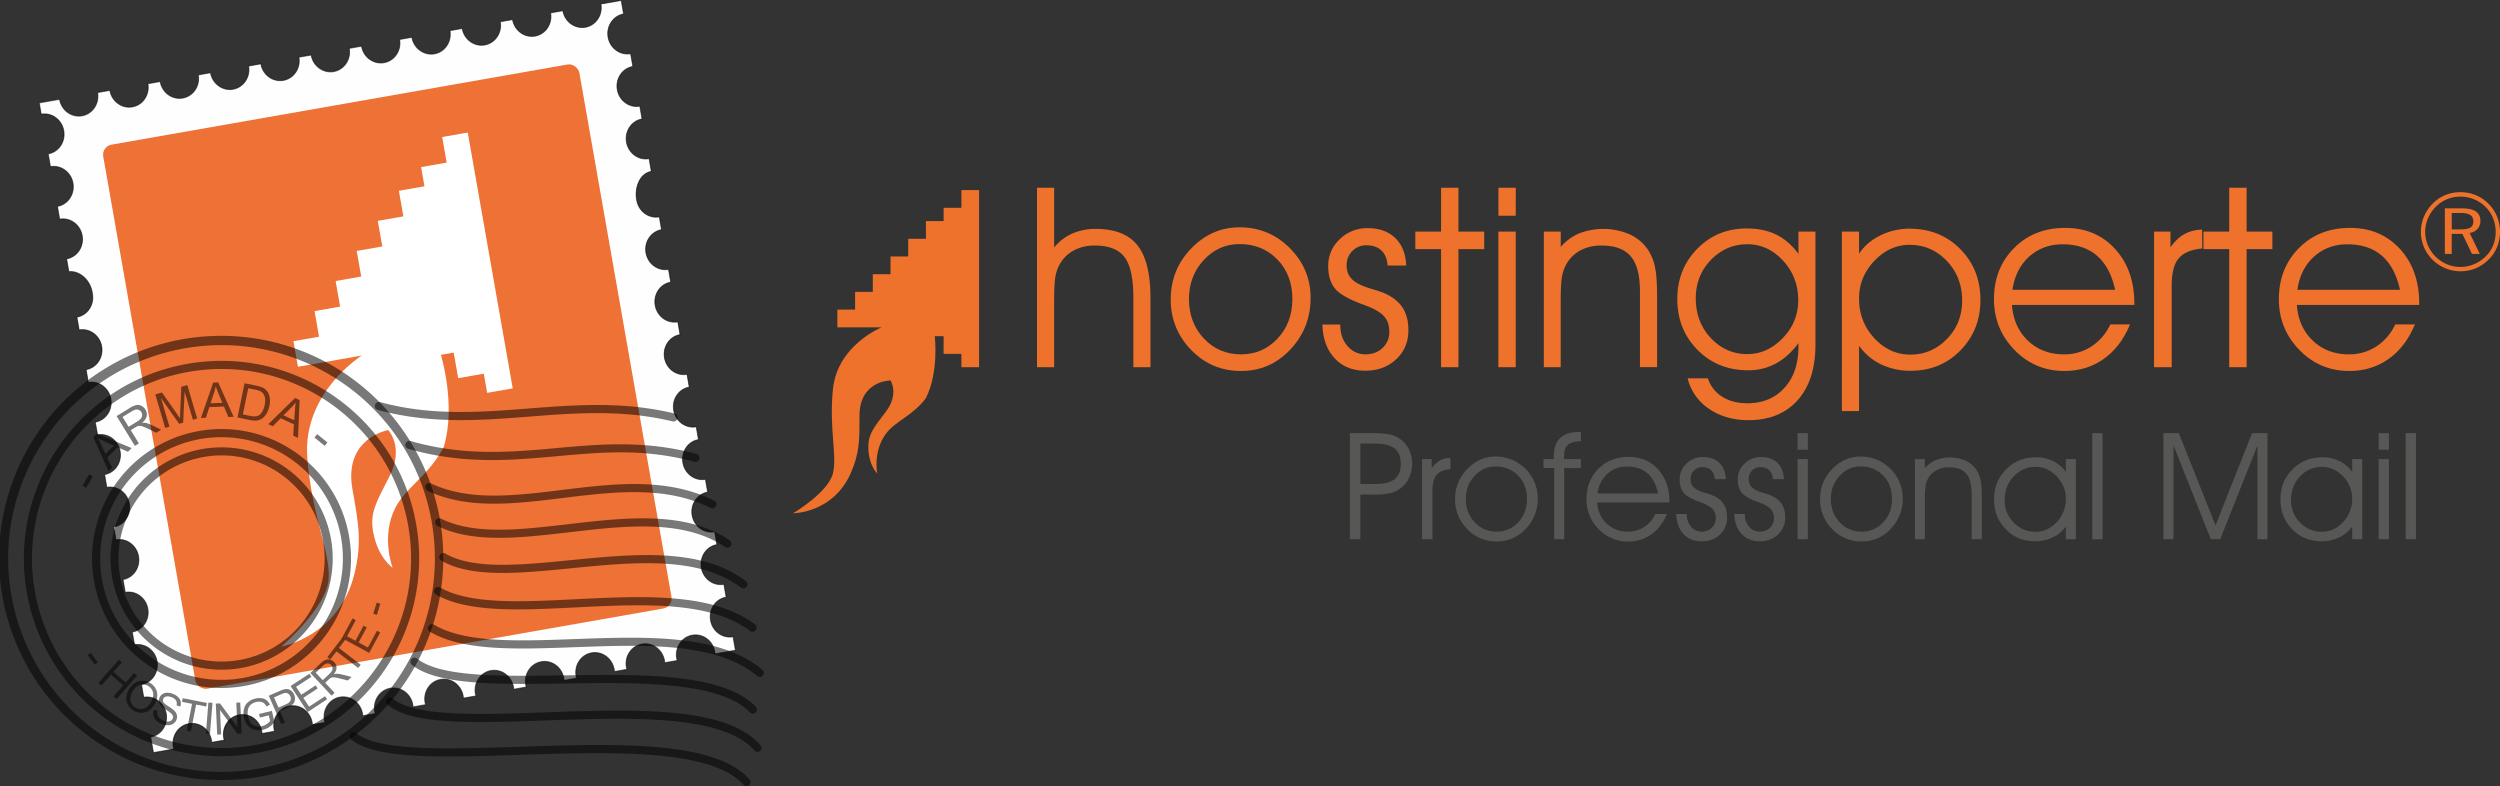 <svg id="Layer_1" data-name="Layer 1" xmlns="http://www.w3.org/2000/svg" viewBox="0 0 2462.62 774.49"><rect x="0" y="0" width="2462.62" height="774.49" fill="#333333" stroke="none"/><defs><style>.cls-1{fill:#fefefe;}.cls-1,.cls-4,.cls-8{fill-rule:evenodd;}.cls-2,.cls-6{fill:#010101;}.cls-2{opacity:0.53;}.cls-3{fill:#ee7135;}.cls-4{fill:#fff;}.cls-5{fill:none;}.cls-6{fill-opacity:0.53;}.cls-7{isolation:isolate;}.cls-8,.cls-9{fill:#ee722b;}.cls-10{fill:#575756;}</style></defs><path class="cls-1" d="M614.91,10.17l-20,3.51c1.9,10.8-5,21-15.32,22.86s-20.31-5.46-22.2-16.26L545.37,22.4c1.9,10.8-5,21-15.32,22.86S509.75,39.8,507.85,29l-12.07,2.12c1.9,10.8-5,21-15.32,22.86s-20.3-5.46-22.2-16.26L446.2,39.84c1.9,10.8-5,21-15.32,22.85s-20.3-5.46-22.2-16.26l-12.06,2.12c1.9,10.8-5,21-15.33,22.86S361,66,359.09,55.15L347,57.27c1.9,10.8-5,21-15.32,22.86s-20.3-5.46-22.2-16.26L297.45,66c1.9,10.8-5,21-15.33,22.86s-20.3-5.46-22.2-16.26l-12.06,2.12c1.9,10.8-5,21-15.32,22.86s-20.3-5.46-22.2-16.26l-12.06,2.12c1.9,10.8-5,21-15.33,22.86S162.66,100.83,160.76,90l-12.07,2.12c1.9,10.8-5,21-15.32,22.86s-20.3-5.47-22.2-16.27l-12.06,2.13c1.9,10.8-5,21-15.33,22.85s-20.29-5.46-22.19-16.26l-20,3.51,2,11.19c10.36-1.82,20.3,5.46,22.2,16.26s-5,21-15.32,22.86l2.21,12.58C63,172,73,179.32,74.88,190.12s-5,21-15.32,22.86l2.21,12.58c10.36-1.83,20.3,5.45,22.2,16.26s-5,21-15.32,22.86l2.21,12.58c10.73-.94,21.56,8.46,23.2,21.95,1.9,10.8-5,21-15.32,22.86L81,334.65c10.36-1.83,20.3,5.45,22.2,16.26s-5,21-15.32,22.86L90,386.34c10.36-1.82,20.3,5.46,22.2,16.26s-5,21-15.32,22.87L99.13,438c10.36-1.82,20.3,5.46,22.2,16.26s-5,21-15.32,22.87l2.21,12.57c10.36-1.82,20.3,5.46,22.2,16.26s-5,21-15.32,22.86l2.21,12.58c10.36-1.82,20.3,5.46,22.2,16.26s-5,21-15.32,22.86l2.21,12.57c10.36-1.82,20.3,5.47,22.2,16.27s-5,21-15.32,22.86l2.21,12.57c10.36-1.82,20.3,5.47,22.2,16.27s-5,21-15.32,22.86l2.21,12.57c10.36-1.82,20.3,5.47,22.2,16.27s-5,21-15.32,22.86l2.7,15.36,20.08-3.53a19.5,19.5,0,0,1-.48-2.07c-1.9-10.8,5-21,15.32-22.86s20.3,5.46,22.2,16.27a19.11,19.11,0,0,1,.26,2.1l12.28-2.16a19.88,19.88,0,0,1-.47-2.06c-1.9-10.81,5-21,15.32-22.87s20.3,5.46,22.2,16.27c.12.71.21,1.41.26,2.1l12.27-2.16c-.19-.67-.34-1.35-.47-2.06-1.9-10.81,5-21,15.32-22.86s20.3,5.45,22.2,16.26a19.41,19.41,0,0,1,.26,2.1L323,721.33c-.18-.67-.34-1.35-.47-2.06-1.9-10.81,5-21,15.32-22.86s20.31,5.46,22.21,16.26c.12.71.21,1.41.26,2.1l12.27-2.16a19.3,19.3,0,0,1-.47-2.06c-1.9-10.81,5-21,15.32-22.86s20.3,5.46,22.2,16.26a19.41,19.41,0,0,1,.26,2.1l12.27-2.15c-.18-.67-.35-1.36-.47-2.07-1.9-10.8,5-21,15.32-22.86s20.31,5.46,22.21,16.26c.12.71.2,1.41.25,2.1l12.28-2.15a19.49,19.49,0,0,1-.47-2.07c-1.9-10.8,5-21,15.32-22.86s20.3,5.46,22.2,16.27a18.81,18.81,0,0,1,.26,2.1l12.27-2.16a19.88,19.88,0,0,1-.47-2.06c-1.9-10.81,5-21,15.32-22.87s20.3,5.46,22.2,16.27c.12.71.21,1.4.26,2.1l12.28-2.16c-.19-.67-.35-1.36-.48-2.06-1.9-10.81,5-21,15.32-22.86s20.31,5.45,22.21,16.26c.12.71.2,1.41.26,2.1L620.49,669A19.3,19.3,0,0,1,620,667c-1.9-10.81,5-21,15.32-22.86s20.3,5.45,22.2,16.26a19.41,19.41,0,0,1,.26,2.1l12.28-2.16a19.32,19.32,0,0,1-.48-2.06c-1.9-10.81,5-21,15.32-22.86s20.31,5.46,22.21,16.26a19.36,19.36,0,0,1,.25,2.1l20.07-3.53-2.33-13.27c-10.36,1.82-20.3-5.45-22.2-16.26s5-21,15.32-22.86L716,585.24c-10.36,1.82-20.3-5.45-22.2-16.26s5-21,15.32-22.86l-2.21-12.58c-10.36,1.83-20.3-5.45-22.2-16.25s5-21,15.32-22.87l-2.21-12.57c-10.36,1.82-20.3-5.46-22.2-16.26s5-21,15.32-22.87l-2.21-12.57c-10.36,1.82-20.31-5.46-22.2-16.26s5-21.05,15.32-22.87l-2.21-12.57c-10.36,1.82-20.31-5.46-22.2-16.26s5-21.05,15.32-22.87l-2.21-12.57c-10.36,1.82-20.31-5.46-22.21-16.26s5-21,15.33-22.87l-2.21-12.57c-10.36,1.82-20.31-5.46-22.21-16.26s5-21,15.33-22.87l-2.21-12.57c-10.36,1.82-20.31-5.46-22.21-16.26-2.45-11.08,2.25-26.42,14.33-28.55L642.31,166C632,167.78,622,160.5,620.1,149.7s5-21,15.33-22.86l-2.21-12.58C622.86,116.08,612.91,108.8,611,98s5-21,15.33-22.86l-2.21-12.58c-10.36,1.82-20.31-5.45-22.21-16.26s5-21,15.33-22.86l-2.34-13.27" transform="translate(-2.98 -9.68)"/><path class="cls-2" d="M153.75,751.6l-2.87-16.35.49-.08a18.09,18.09,0,0,0,11.94-7.85,20,20,0,0,0-4.75-27A18,18,0,0,0,144.67,697l-.5.08-2.38-13.56.49-.08c10.08-1.77,16.77-11.77,14.92-22.29a19.66,19.66,0,0,0-7.73-12.54,18,18,0,0,0-13.89-3.31l-.5.08-2.38-13.56.49-.08C143.27,630,150,620,148.11,609.48a19.66,19.66,0,0,0-7.73-12.54,18,18,0,0,0-13.89-3.31l-.5.08-2.38-13.56.49-.08A18,18,0,0,0,136,572.22a20,20,0,0,0-4.74-27,18.07,18.07,0,0,0-13.89-3.31l-.5.09-2.38-13.57.49-.08c10.08-1.77,16.77-11.77,14.92-22.28a19.69,19.69,0,0,0-7.73-12.55,18.08,18.08,0,0,0-13.89-3.31l-.5.09-2.38-13.56.49-.09a18,18,0,0,0,11.93-7.85,20,20,0,0,0-4.74-27,18.08,18.08,0,0,0-13.89-3.31l-.5.09-2.38-13.56.49-.09a18,18,0,0,0,11.93-7.84,19.72,19.72,0,0,0,3-14.44c-1.85-10.51-11.55-17.63-21.63-15.86l-.49.09-2.38-13.56.49-.09c10.08-1.77,16.77-11.76,14.92-22.28a19.69,19.69,0,0,0-7.73-12.55A18,18,0,0,0,81,335.14l-.5.08-2.38-13.56.49-.08c10.07-1.78,16.77-11.77,14.92-22.29C92,286.45,81.84,276.8,70.9,277.76l-.46,0-2.37-13.52.49-.09c10.07-1.77,16.77-11.77,14.92-22.28a19.66,19.66,0,0,0-7.73-12.55,18.05,18.05,0,0,0-13.9-3.31l-.49.09L59,212.58l.49-.09c10.07-1.77,16.77-11.77,14.92-22.28a19.66,19.66,0,0,0-7.73-12.55,18.06,18.06,0,0,0-13.9-3.31l-.49.09-2.38-13.56.49-.09C60.45,159,67.15,149,65.3,138.51A19.69,19.69,0,0,0,57.57,126a18.06,18.06,0,0,0-13.9-3.31l-.49.09L41,110.57l21-3.69.09.5a19.66,19.66,0,0,0,7.73,12.54,18,18,0,0,0,13.89,3.31c10.07-1.77,16.76-11.76,14.92-22.28l-.09-.49,13-2.3.08.5a19.7,19.7,0,0,0,7.73,12.54,18,18,0,0,0,25.82-4.54,19.6,19.6,0,0,0,3-14.43l-.09-.49,13-2.29.09.49c1.85,10.51,11.55,17.63,21.62,15.85A18,18,0,0,0,194.8,98a19.72,19.72,0,0,0,3-14.44L197.7,83l13-2.29.09.49c1.85,10.51,11.54,17.62,21.62,15.86s16.77-11.77,14.92-22.28l-.09-.5,13-2.29.08.49C262.26,83,272,90.13,282,88.36S298.8,76.59,297,66.08l-.08-.49,13-2.3.09.49c1.85,10.52,11.54,17.63,21.62,15.86a18,18,0,0,0,11.93-7.85,19.6,19.6,0,0,0,3-14.43l-.09-.49,13.05-2.3.08.5c1.85,10.51,11.54,17.62,21.63,15.85S398,59.15,396.12,48.64l-.08-.49,13-2.3.09.5C411,56.86,420.71,64,430.79,62.2s16.76-11.76,14.91-22.28l-.08-.49,13.05-2.29.08.49a19.71,19.71,0,0,0,7.73,12.55,18,18,0,0,0,13.89,3.3c10.08-1.77,16.77-11.76,14.92-22.28l-.09-.49,13.05-2.29.09.49a19.65,19.65,0,0,0,7.73,12.55A18,18,0,0,0,530,44.76C540,43,546.72,33,544.87,22.49l-.08-.5,13-2.29.09.49c1.85,10.52,11.54,17.62,21.62,15.86a18.07,18.07,0,0,0,11.93-7.85,19.71,19.71,0,0,0,3-14.43l-.09-.49,20.46-3.6.08.49.5-.09,2.42,13.77-.5.08a18.09,18.09,0,0,0-11.93,7.85,19.67,19.67,0,0,0-3,14.44C604.26,56.73,614,63.84,624,62.07l.49-.09,2.39,13.57-.5.08c-10.07,1.78-16.76,11.77-14.92,22.28a19.67,19.67,0,0,0,7.74,12.55,18,18,0,0,0,13.89,3.31l.49-.09L636,127.25l-.5.08c-10.07,1.78-16.76,11.77-14.91,22.28a19.62,19.62,0,0,0,7.73,12.55,18,18,0,0,0,13.89,3.31l.49-.09,2.39,13.56-.5.09a15.56,15.56,0,0,0-10.3,7.05c-3.76,5.63-5.18,13.84-3.62,20.9,1.85,10.53,11.55,17.65,21.63,15.88l.49-.09,2.39,13.56-.5.09a18,18,0,0,0-11.93,7.85,19.65,19.65,0,0,0-3,14.43c1.85,10.52,11.54,17.62,21.62,15.86l.49-.09L664.28,288l-.5.09A18,18,0,0,0,651.85,296a20,20,0,0,0,4.75,27,18.08,18.08,0,0,0,13.89,3.31l.49-.09,2.39,13.56-.5.09c-10.07,1.77-16.76,11.76-14.91,22.28S669.5,379.72,679.58,378l.49-.09,2.39,13.56-.49.09A18,18,0,0,0,670,399.37a19.6,19.6,0,0,0-3,14.43c1.85,10.51,11.54,17.62,21.62,15.86l.49-.09,2.39,13.56-.49.09C681,445,674.29,455,676.14,465.5a19.65,19.65,0,0,0,7.73,12.55,18.08,18.08,0,0,0,13.89,3.31l.49-.09,2.39,13.56-.49.09a18,18,0,0,0-11.93,7.84,20,20,0,0,0,4.74,27,18,18,0,0,0,13.89,3.31l.49-.09,2.39,13.57-.49.08a18.07,18.07,0,0,0-11.93,7.85,20,20,0,0,0,4.74,27,18,18,0,0,0,13.89,3.31l.5-.09,2.38,13.57-.49.08c-10.08,1.78-16.77,11.77-14.92,22.28a19.66,19.66,0,0,0,7.73,12.55A18,18,0,0,0,725,636.45l.5-.09,2.5,14.26-21.11,3.71,0-.55a16.84,16.84,0,0,0-.25-2,19.62,19.62,0,0,0-7.73-12.55,18,18,0,0,0-25.82,4.54,19.71,19.71,0,0,0-3,14.43c.12.66.27,1.32.47,2l.15.53-13.37,2.35,0-.56c0-.64-.13-1.31-.26-2a19.66,19.66,0,0,0-7.73-12.55,18,18,0,0,0-25.82,4.54,19.7,19.7,0,0,0-3,14.43c.12.68.28,1.36.46,2l.16.54-13.37,2.35,0-.55c-.06-.72-.14-1.39-.26-2.05a19.62,19.62,0,0,0-7.73-12.55,18,18,0,0,0-25.82,4.54,19.65,19.65,0,0,0-3,14.43,18.93,18.93,0,0,0,.46,2l.15.54-13.36,2.35,0-.55c-.06-.72-.15-1.39-.26-2.06C556,667.37,546.33,660.26,536.26,662s-16.77,11.76-14.92,22.28c.12.68.28,1.35.46,2l.16.53-13.37,2.35,0-.55c-.06-.74-.14-1.41-.25-2a19.69,19.69,0,0,0-7.73-12.55,18,18,0,0,0-25.83,4.54A20,20,0,0,0,472.22,695l.15.53L459,697.92l0-.55a20.09,20.09,0,0,0-.26-2A19.62,19.62,0,0,0,451,682.77a18,18,0,0,0-25.82,4.54,19.72,19.72,0,0,0-3,14.44c.12.64.27,1.3.47,2l.14.53-13.36,2.35,0-.55a19.07,19.07,0,0,0-.25-2.05c-1.85-10.52-11.55-17.63-21.62-15.86A18,18,0,0,0,375.58,696a19.61,19.61,0,0,0-3,14.43,19.22,19.22,0,0,0,.46,2l.15.53-13.36,2.35,0-.55a19.79,19.79,0,0,0-.26-2c-1.84-10.52-11.54-17.63-21.62-15.86S321.15,708.67,323,719.18c.12.65.27,1.31.47,2l.14.53-13.36,2.35,0-.55a19.14,19.14,0,0,0-.25-2,19.66,19.66,0,0,0-7.73-12.55,18,18,0,0,0-13.89-3.31c-10.08,1.77-16.76,11.77-14.92,22.28.12.67.28,1.35.46,2l.15.53-13.36,2.35,0-.55a19.79,19.79,0,0,0-.26-2c-1.84-10.52-11.54-17.64-21.62-15.86a18,18,0,0,0-11.93,7.84,20,20,0,0,0-2.52,16.45l.15.54-13.37,2.35,0-.56a20.47,20.47,0,0,0-.25-2.05c-1.85-10.51-11.55-17.62-21.62-15.85a18,18,0,0,0-11.93,7.84,19.79,19.79,0,0,0-2.52,16.45l.15.53ZM152,736.06l2.53,14.38,19-3.35c-.13-.52-.25-1.05-.34-1.58a20.64,20.64,0,0,1,3.14-15.16A19.07,19.07,0,0,1,189,722.07c10.62-1.86,20.84,5.61,22.79,16.67.09.53.16,1.06.21,1.6l11.2-2c-.13-.52-.24-1-.34-1.58A20.69,20.69,0,0,1,226,721.63a19.06,19.06,0,0,1,12.59-8.28c10.62-1.86,20.84,5.61,22.78,16.67.09.53.17,1.06.22,1.6l11.2-2c-.14-.52-.25-1-.34-1.58-1.95-11.06,5.11-21.57,15.72-23.44a19.07,19.07,0,0,1,14.66,3.49,20.65,20.65,0,0,1,8.12,13.18c.1.53.17,1.06.22,1.6l11.2-2c-.14-.54-.25-1.06-.34-1.57-1.95-11.06,5.11-21.58,15.73-23.44s20.83,5.61,22.78,16.66c.09.53.16,1.06.22,1.6l11.2-2c-.14-.55-.26-1.07-.35-1.58a20.71,20.71,0,0,1,3.14-15.17,19.06,19.06,0,0,1,12.59-8.27c10.62-1.87,20.84,5.61,22.78,16.67.1.55.17,1.08.22,1.6l11.2-2c-.14-.55-.25-1.07-.34-1.58a20.68,20.68,0,0,1,3.14-15.17A19,19,0,0,1,451.57,682a20.66,20.66,0,0,1,8.13,13.19c.09.51.16,1,.22,1.6l11.19-2c-.13-.52-.24-1-.34-1.58A20.72,20.72,0,0,1,473.91,678a19,19,0,0,1,27.25-4.79,20.67,20.67,0,0,1,8.12,13.19c.09.51.16,1,.22,1.6l11.2-2c-.14-.52-.25-1-.34-1.58-2-11.06,5.11-21.57,15.73-23.44s20.83,5.61,22.77,16.67c.09.53.17,1,.22,1.6l11.2-2c-.13-.52-.25-1.05-.34-1.58a20.69,20.69,0,0,1,3.14-15.16,19,19,0,0,1,27.24-4.79A20.66,20.66,0,0,1,608.45,669c.09.52.16,1,.22,1.6l11.2-2c-.14-.52-.25-1-.34-1.58a20.64,20.64,0,0,1,3.14-15.16,19,19,0,0,1,27.24-4.79A20.65,20.65,0,0,1,658,660.27c.1.57.18,1.09.23,1.6l11.19-2c-.14-.54-.25-1.06-.34-1.58a20.67,20.67,0,0,1,3.14-15.17,19,19,0,0,1,27.24-4.79,20.66,20.66,0,0,1,8.13,13.19c.09.55.17,1.08.22,1.6l19-3.35-2.16-12.3A19,19,0,0,1,710.55,634a20.7,20.7,0,0,1-8.13-13.18c-1.91-10.89,4.9-21.25,15.24-23.35l-2-11.6a19.08,19.08,0,0,1-14.16-3.57,21,21,0,0,1-5-28.34,19,19,0,0,1,12.09-8.19l-2-11.6a19.08,19.08,0,0,1-14.16-3.57,20.94,20.94,0,0,1-5-28.34A19,19,0,0,1,699.48,494l-2-11.6a19,19,0,0,1-14.16-3.57,20.64,20.64,0,0,1-8.13-13.18c-1.91-10.89,4.9-21.25,15.24-23.35l-2-11.6c-10.44,1.56-20.37-5.86-22.29-16.75a20.7,20.7,0,0,1,3.14-15.16,19.11,19.11,0,0,1,12.1-8.19l-2-11.6c-10.44,1.56-20.37-5.86-22.29-16.75s4.9-21.25,15.24-23.35l-2-11.6A19,19,0,0,1,656,323.76a21,21,0,0,1-5-28.35,19.11,19.11,0,0,1,12.1-8.19l-2-11.6c-10.44,1.56-20.37-5.86-22.29-16.75a20.7,20.7,0,0,1,3.14-15.16,19.11,19.11,0,0,1,12.1-8.19l-2-11.6c-10.44,1.55-20.37-5.86-22.29-16.75-1.61-7.29-.14-15.8,3.77-21.64a16.6,16.6,0,0,1,10.47-7.39l-2-11.61A19,19,0,0,1,627.74,163a20.66,20.66,0,0,1-8.13-13.19c-1.91-10.88,4.9-21.24,15.24-23.34l-2-11.61a19,19,0,0,1-14.16-3.56,20.66,20.66,0,0,1-8.13-13.19c-1.91-10.88,4.9-21.24,15.24-23.34l-2-11.6c-10.44,1.55-20.38-5.86-22.29-16.75a20.72,20.72,0,0,1,3.14-15.17A19.06,19.06,0,0,1,616.67,23l-2.16-12.29-19,3.34a20.61,20.61,0,0,1-3.22,14.67A19,19,0,0,1,579.71,37c-10.45,1.84-20.53-5.39-22.69-16.17l-11.08,1.95c1.65,10.87-5.35,21.1-15.81,22.94a19,19,0,0,1-14.65-3.49,20.57,20.57,0,0,1-8-12.69l-11.1,1.95c1.66,10.88-5.35,21.11-15.81,23A19,19,0,0,1,465.89,51a20.66,20.66,0,0,1-8-12.69l-11.09,2c1.65,10.88-5.35,21.11-15.81,22.95S410.43,57.8,408.28,47l-11.09,2c1.65,10.87-5.35,21.11-15.81,22.95s-20.53-5.39-22.69-16.18l-11.08,2a20.62,20.62,0,0,1-3.23,14.67,19,19,0,0,1-12.58,8.27c-10.46,1.84-20.54-5.39-22.69-16.17L298,66.4c1.65,10.87-5.35,21.1-15.81,22.94S261.68,84,259.52,73.17l-11.08,2c1.65,10.87-5.36,21.1-15.81,22.94s-20.54-5.39-22.69-16.17l-11.09,2a20.6,20.6,0,0,1-3.22,14.66A19.06,19.06,0,0,1,183,106.78c-10.45,1.84-20.53-5.39-22.68-16.18l-11.09,2a20.66,20.66,0,0,1-3.22,14.67A19,19,0,0,1,118.8,112a20.66,20.66,0,0,1-8-12.69l-11.09,2c1.65,10.88-5.35,21.11-15.81,23a19.05,19.05,0,0,1-14.65-3.49,20.57,20.57,0,0,1-8-12.69l-19,3.34L44,121.59a19,19,0,0,1,14.17,3.56,20.65,20.65,0,0,1,8.12,13.19c1.92,10.88-4.89,21.24-15.24,23.34l2,11.6a19.09,19.09,0,0,1,14.17,3.57A20.65,20.65,0,0,1,75.37,190c1.92,10.88-4.89,21.24-15.24,23.34l2,11.6a19.09,19.09,0,0,1,14.17,3.57,20.65,20.65,0,0,1,8.12,13.18c1.92,10.89-4.89,21.25-15.24,23.35l2,11.64C82.55,276,93,286,94.56,299.14c1.91,10.87-4.9,21.23-15.24,23.33l2,11.6a19.08,19.08,0,0,1,14.16,3.57,20.65,20.65,0,0,1,8.12,13.18c1.92,10.89-4.89,21.25-15.23,23.35l2,11.6c10.44-1.56,20.37,5.86,22.28,16.75a20.64,20.64,0,0,1-3.14,15.16,19.06,19.06,0,0,1-12.09,8.19l2,11.6A19,19,0,0,1,113.7,441a21,21,0,0,1,5,28.34,19.06,19.06,0,0,1-12.09,8.19l2,11.6a19,19,0,0,1,14.16,3.56,20.67,20.67,0,0,1,8.12,13.19c1.92,10.88-4.89,21.24-15.23,23.34l2,11.61a19,19,0,0,1,14.16,3.56,21,21,0,0,1,5,28.34A19,19,0,0,1,124.77,581l2,11.6A19.08,19.08,0,0,1,141,596.13a20.7,20.7,0,0,1,8.13,13.18c1.91,10.89-4.9,21.25-15.24,23.35l2,11.6a19.08,19.08,0,0,1,14.16,3.57A20.7,20.7,0,0,1,158.19,661c1.91,10.89-4.9,21.25-15.24,23.35l2,11.6a19,19,0,0,1,14.16,3.57,21,21,0,0,1,5,28.34A19,19,0,0,1,152,736.06Z" transform="translate(-2.98 -9.68)"/><rect class="cls-3" x="146.45" y="108.56" width="476.2" height="544.11" rx="10.02" transform="translate(-63.08 62.67) rotate(-9.97)"/><path class="cls-4" d="M438.54,144.65l4.43,25.2-25.2,4.43,3.33,18.9-25.2,4.43,4.43,25.2-25.2,4.43,4.43,25.2-25.2,4.43,4.43,25.2-25.2,4.43L338,311.7l-25.19,4.43,4.43,25.2-25.2,4.43,4.43,25.2,63-11.08s-58.57,36.28-53.79,100.39C310,518,328.61,553.65,326.75,580c-2,28.54-46.73,66.67-46.73,66.67s56.69-10,71.92-71.1c7.89-31.64,4.17-50.19-1.8-84.11-8.86-50.4,35.24-58.15,35.24-58.15s15.92,16.68,1.45,45.2C373.89,504,367.17,514.4,370.5,533.3c4.56,26,19.24,35.59,19.24,35.59s-11.84-30.4,2.63-58.92c10.43-20.56,33.37-31.85,47.84-60.37,12.25-41.12-2.91-90.41-2.91-90.41L449.9,357l4.43,25.2,25.2-4.43,3.32,18.9,25.2-4.44-44.31-252Z" transform="translate(-2.98 -9.68)"/><circle class="cls-5" cx="218.67" cy="552.64" r="141.54"/><circle class="cls-5" cx="218.67" cy="552.64" r="170.59"/><path class="cls-6" d="M87.83,490.2,84.18,488l6.65-11.15,3.65,2.18Z" transform="translate(-2.98 -9.68)"/><path class="cls-6" d="M109.93,473.91l-15.1-33.63,3.46-3.48,34.34,14.26L129,454.74l-10.22-4.5-10.14,10.21,4.73,10Zm-3-17,8.22-8.28-9.29-4.17q-4.25-1.89-6.79-3.3a43.67,43.67,0,0,1,3.36,5.95Z" transform="translate(-2.98 -9.68)"/><path class="cls-6" d="M135.85,448.87l-18-29.31,13-8a20.14,20.14,0,0,1,6.45-2.87,7.65,7.65,0,0,1,5,.77,9.92,9.92,0,0,1,3.94,3.67,8.7,8.7,0,0,1,1.22,6.5c-.47,2.26-2,4.44-4.57,6.56a11.84,11.84,0,0,1,3.24,0,23.8,23.8,0,0,1,5.62,1.91l10,4.84-4.88,3-7.63-3.7c-2.22-1.06-4-1.84-5.29-2.32a10.13,10.13,0,0,0-3.18-.74,6.53,6.53,0,0,0-2.24.31,12.71,12.71,0,0,0-2.25,1.19l-4.49,2.77,8,13Zm-6.2-18.76L138,425a14.74,14.74,0,0,0,3.83-3.1,5.2,5.2,0,0,0,1.19-3.16,5.67,5.67,0,0,0-.84-3.12,5.12,5.12,0,0,0-3.63-2.48c-1.54-.28-3.41.25-5.58,1.59l-9.27,5.71Z" transform="translate(-2.98 -9.68)"/><path class="cls-6" d="M165.7,431.21l-9.73-33,6.57-1.94,14.71,21.07q2,2.94,3,4.42,0-2,.2-5.81l1.13-25.3,5.88-1.73,9.73,33L193,423.17l-8.14-27.63L183.4,426l-3.94,1.16-17.83-25.29,8.28,28.1Z" transform="translate(-2.98 -9.68)"/><path class="cls-6" d="M200.92,421.37,213,386.53l4.9-.16,15.23,33.92-5.18.17-4.36-10.28-14.39.48-3.42,10.54Zm9.45-14.46,11.66-.39-3.9-9.4q-1.8-4.29-2.68-7.06a44.08,44.08,0,0,1-1.64,6.64Z" transform="translate(-2.98 -9.68)"/><path class="cls-6" d="M236.91,420.91l7-33.7,11.6,2.4a28.88,28.88,0,0,1,5.9,1.72,11.76,11.76,0,0,1,4.45,3.44,14,14,0,0,1,2.78,6.59,22.8,22.8,0,0,1-.32,8.28,24.36,24.36,0,0,1-2.3,6.62,17.25,17.25,0,0,1-3.32,4.44,11.58,11.58,0,0,1-8.08,3.27,22.9,22.9,0,0,1-5.52-.55Zm5.28-3.06,7.19,1.49a17.88,17.88,0,0,0,5.35.46,7.6,7.6,0,0,0,3.4-1.12,10.88,10.88,0,0,0,3.34-3.74,21.54,21.54,0,0,0,2.24-6.32c.73-3.53.7-6.35-.07-8.48a8.91,8.91,0,0,0-3.42-4.69,18.07,18.07,0,0,0-5.63-1.88l-7.08-1.46Z" transform="translate(-2.98 -9.68)"/><path class="cls-6" d="M267.26,427.49l26.4-25.73,4.45,2.05L296.52,441l-4.71-2.17.71-11.15-13.07-6-7.79,7.89Zm14.93-8.68,10.6,4.88.72-10.16c.22-3.09.47-5.59.77-7.51a42.56,42.56,0,0,1-4.44,5.2Z" transform="translate(-2.98 -9.68)"/><path class="cls-6" d="M312.76,440.64l2.69-3.29,10.06,8.22-2.69,3.29Z" transform="translate(-2.98 -9.68)"/><path class="cls-6" d="M89.34,655l3-2.28,7,9.2-3,2.28Z" transform="translate(-2.98 -9.68)"/><path class="cls-6" d="M99.89,682.43l20.2-23,3,2.67-8.3,9.44,11.94,10.5,8.3-9.44,3,2.68-20.2,23-3-2.68,9.52-10.82-11.94-10.5-9.52,10.82Z" transform="translate(-2.98 -9.68)"/><path class="cls-6" d="M129.89,688.93q3.87-6.55,9.58-8.17a13.91,13.91,0,0,1,11.29,1.66,14.62,14.62,0,0,1,5.54,5.64,13,13,0,0,1,1.57,7.5,19.5,19.5,0,0,1-8.49,14.18,12.84,12.84,0,0,1-7.41,2.08,15.14,15.14,0,0,1-7.35-2.17,14.34,14.34,0,0,1-5.58-5.73,13.36,13.36,0,0,1-1.54-7.52,17.24,17.24,0,0,1,2.39-7.47Zm3.56,2.18q-2.82,4.75-1.9,9a9.84,9.84,0,0,0,4.81,6.53,9.74,9.74,0,0,0,8.11,1.06q4.18-1.26,7.19-6.34a15.38,15.38,0,0,0,2.22-6.25,9.47,9.47,0,0,0-1-5.59,9.88,9.88,0,0,0-3.9-4.11,10.37,10.37,0,0,0-7.88-1.22q-4.16,1-7.67,6.9Z" transform="translate(-2.98 -9.68)"/><path class="cls-6" d="M154.47,708.9l3.7,1a8.6,8.6,0,0,0-.14,4,7,7,0,0,0,2.08,3.31,11.86,11.86,0,0,0,4.09,2.47,11.39,11.39,0,0,0,4.07.77,5.69,5.69,0,0,0,3.12-.85,4.36,4.36,0,0,0,1.73-2.17,3.85,3.85,0,0,0,.09-2.63,6,6,0,0,0-2-2.66,50.37,50.37,0,0,0-4.59-3.28,27.46,27.46,0,0,1-4.87-3.85,8.28,8.28,0,0,1-2.09-3.79,7,7,0,0,1,.32-4,7.8,7.8,0,0,1,2.73-3.6,8.16,8.16,0,0,1,4.67-1.55,14.58,14.58,0,0,1,5.62,1,15.25,15.25,0,0,1,5.24,3.11,8.55,8.55,0,0,1,2.64,4.41,9.25,9.25,0,0,1-.26,5l-3.74-1.07a6.27,6.27,0,0,0-.48-4.85,8.22,8.22,0,0,0-4.48-3.24c-2.29-.84-4.13-1-5.5-.58a4,4,0,0,0-2.68,2.45,3.45,3.45,0,0,0,.17,3c.49.94,2.14,2.32,5,4.17a40.06,40.06,0,0,1,5.69,4.17,9.26,9.26,0,0,1,2.61,4.3,7.55,7.55,0,0,1-.31,4.51,8.28,8.28,0,0,1-2.91,3.84,9.31,9.31,0,0,1-4.94,1.76,14.13,14.13,0,0,1-5.93-.92,17.62,17.62,0,0,1-6.12-3.56,9.75,9.75,0,0,1-2.87-4.93,10.35,10.35,0,0,1,.34-5.74Z" transform="translate(-2.98 -9.68)"/><path class="cls-6" d="M187,729.42,192.18,703,182.29,701l.69-3.54,23.8,4.65-.7,3.54-9.93-1.94L191,730.2Z" transform="translate(-2.98 -9.68)"/><path class="cls-6" d="M205.81,732.21l2.47-30.49,4,.33-2.47,30.48Z" transform="translate(-2.98 -9.68)"/><path class="cls-6" d="M216.92,733.32l-1.37-30.56,4.15-.19,17.13,23.28-1.08-24,3.88-.17L241,732.24l-4.15.19-17.13-23.3,1.08,24Z" transform="translate(-2.98 -9.68)"/><path class="cls-6" d="M259,716.47l-.82-3.5,12.61-3,2.6,11a23.3,23.3,0,0,1-5.17,4.9,18.35,18.35,0,0,1-6.07,2.65,17.5,17.5,0,0,1-8.42,0,12.76,12.76,0,0,1-6.68-4.17,17.56,17.56,0,0,1-3.7-7.51,19.06,19.06,0,0,1-.1-8.53,12.46,12.46,0,0,1,3.93-6.84,16.77,16.77,0,0,1,7.43-3.67,15.66,15.66,0,0,1,6.08-.32,9.86,9.86,0,0,1,4.78,1.94,13.14,13.14,0,0,1,3.4,4.35l-3.32,1.81a11.28,11.28,0,0,0-2.51-3.19,6.92,6.92,0,0,0-3.33-1.4,10.62,10.62,0,0,0-4.29.17,12.41,12.41,0,0,0-4.47,1.93,8.88,8.88,0,0,0-2.69,2.91,10.54,10.54,0,0,0-1.17,3.38,15.85,15.85,0,0,0,.27,6.26,15.06,15.06,0,0,0,2.92,6.34,9.08,9.08,0,0,0,4.94,3,12.52,12.52,0,0,0,5.87,0,13.66,13.66,0,0,0,4.77-2.14,13.24,13.24,0,0,0,3.2-3l-1.3-5.54Z" transform="translate(-2.98 -9.68)"/><path class="cls-6" d="M280,723l-12.24-28,10.57-4.62a28.2,28.2,0,0,1,4.38-1.6,9.22,9.22,0,0,1,4-.19,7.4,7.4,0,0,1,3.42,1.72,9.33,9.33,0,0,1,2.53,3.45,9.47,9.47,0,0,1,.37,7.06q-1.2,3.45-7.15,6L278.72,710l5,11.4Zm-2.71-16.32,7.25-3.17q3.59-1.57,4.52-3.57a5.23,5.23,0,0,0-.14-4.43,5.39,5.39,0,0,0-2.21-2.6,4.47,4.47,0,0,0-3.06-.65,18,18,0,0,0-3.57,1.26l-7.17,3.14Z" transform="translate(-2.98 -9.68)"/><path class="cls-6" d="M306,711.05l-16.77-25.59,18.5-12.12,2,3-15.12,9.9,5.14,7.84,14.15-9.28,2,3-14.15,9.28,5.71,8.71,15.7-10.3,2,3Z" transform="translate(-2.98 -9.68)"/><path class="cls-6" d="M329.61,694.94,308.7,672.61l9.9-9.27a17.58,17.58,0,0,1,5.11-3.64,6.66,6.66,0,0,1,4.46-.21,8.69,8.69,0,0,1,4.08,2.49,7.72,7.72,0,0,1,2.22,5.45q0,3.08-2.82,6.52a10.66,10.66,0,0,1,2.83-.56,21.11,21.11,0,0,1,5.23.68l9.57,2.44L345.57,680l-7.31-1.88c-2.11-.53-3.79-.89-5-1.08a9.13,9.13,0,0,0-2.91-.08,5.73,5.73,0,0,0-1.89.66,12.17,12.17,0,0,0-1.75,1.44l-3.42,3.2,9.28,9.92Zm-8.73-15.24,6.35-6a13.21,13.21,0,0,0,2.78-3.38,4.71,4.71,0,0,0,.49-3,5.08,5.08,0,0,0-1.29-2.56,4.51,4.51,0,0,0-3.6-1.52q-2.1,0-4.58,2.37L314,672.31Z" transform="translate(-2.98 -9.68)"/><path class="cls-6" d="M355.83,667.7l-21.42-16.41-6.13,8-2.86-2.2,14.75-19.25L343,640l-6.16,8,21.42,16.41Z" transform="translate(-2.98 -9.68)"/><path class="cls-6" d="M366.68,652.8l-26.92-14.52,10.49-19.47,3.18,1.71-8.58,15.91,8.25,4.44,8-14.89,3.16,1.7-8,14.9,9.16,4.94L374.34,631l3.17,1.71Z" transform="translate(-2.98 -9.68)"/><path class="cls-6" d="M374.24,615.36l-3.61-1.11,3.41-11,3.6,1.11Z" transform="translate(-2.98 -9.68)"/><path class="cls-2" d="M220.93,687.39a127.54,127.54,0,0,1-21.81-253.16h0c69.25-12.18,135.5,34.26,147.68,103.52S312.54,673.26,243.29,685.43A129.27,129.27,0,0,1,220.93,687.39ZM200.5,442.11a119.53,119.53,0,1,0,138.42,97,119.66,119.66,0,0,0-138.42-97Z" transform="translate(-2.98 -9.68)"/><path class="cls-2" d="M221.15,669.37A109.53,109.53,0,0,1,202.23,452h0a109.53,109.53,0,0,1,37.94,215.75A110.13,110.13,0,0,1,221.15,669.37ZM203.62,459.84a101.53,101.53,0,1,0,75.85,16.85,100.84,100.84,0,0,0-75.85-16.85Zm-.69-3.94h0Z" transform="translate(-2.98 -9.68)"/><path class="cls-2" d="M220.79,754.58a194.82,194.82,0,0,1-191.34-161c-18.6-105.74,52.3-206.88,158-225.47s206.89,52.3,225.48,158S360.65,733,254.92,751.59A197.27,197.27,0,0,1,220.79,754.58ZM188.18,372l.69,3.94C87.48,393.78,19.5,490.77,37.32,592.16A186.71,186.71,0,0,0,253.53,743.71C354.92,725.88,422.91,628.89,405.08,527.5S290.25,358.12,188.87,376Z" transform="translate(-2.98 -9.68)"/><path class="cls-2" d="M220.74,778.05A218.78,218.78,0,1,1,259,774.7,221.13,221.13,0,0,1,220.74,778.05ZM184.11,348.9l.7,3.94C70.67,372.91-5.86,482.09,14.21,596.23A210.3,210.3,0,0,0,220.75,770.05a212.89,212.89,0,0,0,36.85-3.23A210.17,210.17,0,0,0,428.19,523.43C408.12,409.3,298.94,332.78,184.81,352.84Z" transform="translate(-2.98 -9.68)"/><path class="cls-2" d="M744.64,712.6a4,4,0,0,1-2.86-1.21c-30-30.75-111.29-29.53-183-28.44-64.32,1-125.07,1.89-150.23-18.48a4,4,0,0,1,5-6.22c22.91,18.55,82.25,17.65,145.08,16.7,76.88-1.16,156.38-2.36,188.82,30.85a4,4,0,0,1-2.86,6.8Z" transform="translate(-2.98 -9.68)"/><path class="cls-2" d="M749.1,750.32a4,4,0,0,1-3-1.37c-31.19-35.77-123.66-32.5-205.24-29.61-70.48,2.5-131.35,4.65-155.79-15.13a4,4,0,1,1,5-6.22c22.12,17.9,84.46,15.69,150.47,13.36,87.45-3.1,177.86-6.3,211.56,32.34a4,4,0,0,1-3,6.63Z" transform="translate(-2.98 -9.68)"/><path class="cls-2" d="M751.37,676.53a4,4,0,0,1-2.56-.93c-40-33.52-110.86-30.92-179.42-28.41-56.95,2.09-110.75,4.07-142.9-15.27a4,4,0,0,1,4.12-6.86c30.12,18.12,82.76,16.18,138.49,14.14C639.17,636.63,711.63,634,754,669.47a4,4,0,0,1-2.58,7.06Z" transform="translate(-2.98 -9.68)"/><path class="cls-2" d="M738.34,784.17a4,4,0,0,1-3-1.37c-31.2-35.79-131.57-32.47-220.11-29.55-76.14,2.52-141.9,4.69-166.33-15.08a4,4,0,0,1,5-6.22c22.12,17.9,89.6,15.67,161,13.31,94.74-3.13,192.7-6.37,226.4,32.28a4,4,0,0,1-.39,5.64A3.94,3.94,0,0,1,738.34,784.17Z" transform="translate(-2.98 -9.68)"/><path class="cls-2" d="M744.28,632.05a3.93,3.93,0,0,1-2.41-.81c-39.48-29.87-106.55-26.5-171.41-23.25-54.77,2.75-106.5,5.35-138-12.62a4,4,0,0,1,4-7c29.46,16.81,80.05,14.27,133.62,11.58,66.29-3.32,134.83-6.76,176.63,24.86a4,4,0,0,1-2.41,7.19Z" transform="translate(-2.98 -9.68)"/><path class="cls-2" d="M735.3,589.28a4,4,0,0,1-2.4-.8c-41.7-31.45-105.79-25.12-167.78-19-50.34,5-97.9,9.66-127.69-7.73a4,4,0,0,1,4-6.91c27.55,16.09,73.85,11.52,122.87,6.68,63.51-6.27,129.19-12.76,173.37,20.57a4,4,0,0,1-2.41,7.19Z" transform="translate(-2.98 -9.68)"/><path class="cls-2" d="M719.54,549.23a3.93,3.93,0,0,1-2.23-.69c-41-27.66-98.19-21-153.51-14.58-48.94,5.69-95.17,11.06-130-6.25a4,4,0,0,1,3.56-7.16c32.67,16.25,77.75,11,125.48,5.46,56.76-6.6,115.46-13.42,158.9,15.9a4,4,0,0,1-2.24,7.32Z" transform="translate(-2.98 -9.68)"/><path class="cls-2" d="M704.73,510.43a4.12,4.12,0,0,1-1.79-.42c-44.26-22.2-95.59-15.91-145.24-9.83-48.29,5.92-93.9,11.5-133.49-7a4,4,0,1,1,3.39-7.24c37.51,17.56,82,12.11,129.13,6.34,50.82-6.22,103.37-12.66,149.8,10.61a4,4,0,0,1-1.8,7.58Z" transform="translate(-2.98 -9.68)"/><path class="cls-2" d="M688,464.7a3.84,3.84,0,0,1-1.05-.14C638,451.24,596,455,551.58,459.06c-45.27,4.1-92.09,8.33-146.44-7.28a4,4,0,1,1,2.21-7.69c52.91,15.2,99,11,143.51,7,43.19-3.91,87.84-7.95,138.17,5.75a4,4,0,0,1-1,7.86Z" transform="translate(-2.98 -9.68)"/><path class="cls-2" d="M666.45,424.89a4.38,4.38,0,0,1-.94-.11c-49.1-11.92-96-8.25-141.41-4.71-47.71,3.72-97,7.58-148.89-6.6a4,4,0,1,1,2.11-7.72c50.51,13.81,99.13,10,146.16,6.34,46-3.59,93.58-7.3,143.92,4.91a4,4,0,0,1-.95,7.89Z" transform="translate(-2.98 -9.68)"/><g id="Shape_1" data-name="Shape 1" class="cls-7"><g id="Shape_1-2" data-name="Shape 1"><path class="cls-8" d="M950,196.9v17.45H932.51v13.08H915.07v17.45H897.62v17.44H880.18v17.45H862.73v17.44H845.28v17.45H827.84V332.1h43.61s-43.61,17.45-48,61.06c-3.93,39.3,4.36,65.42,0,82.87-4.73,18.92-39.25,39.25-39.25,39.25s39.25,0,56.69-39.25c9-20.32,8.73-33.21,8.73-56.7,0-34.89,30.53-34.89,30.53-34.89s8.72,13.08-4.37,30.53c-11.7,15.6-17.44,21.8-17.44,34.89,0,18,8.72,26.17,8.72,26.17s-4.36-21.81,8.72-39.26c9.44-12.57,26.17-17.44,39.26-34.89,13.08-26.16,8.72-61.05,8.72-61.05h8.72v17.44H950v13.09H967.4V196.9Z" transform="translate(-2.98 -9.68)"/></g></g><g id="hostingperte"><path class="cls-9" d="M1024.49,194.62h16.87V253.5a47.59,47.59,0,0,1,17.78-13.72,56.73,56.73,0,0,1,23.25-4.61q28.15,0,41,16.08t12.87,52.26v67.85H1119.4v-68.1q0-29-8.74-40.36t-29.25-11.35a42.89,42.89,0,0,0-20.45,4.68,34.55,34.55,0,0,0-13.9,13.41,38.35,38.35,0,0,0-4.43,12.44q-1.28,7-1.28,24.34v64.94h-16.87V194.62Z" transform="translate(-2.98 -9.68)"/><path class="cls-9" d="M1156.19,304.72q0-29.39,20.15-50.26t47.7-20.87q29,0,49.46,20.51T1294,303q0,29.85-20,51t-48.56,21.12q-29,0-49.09-20.7T1156.19,304.72Zm18-.24q0,23.06,14.69,38.66t36.53,15.59q21.5,0,36.05-15.59t14.57-38.9q0-23.67-14.74-38.91T1223.8,250.1q-20.38,0-35,15.66T1174.15,304.48Z" transform="translate(-2.98 -9.68)"/><path class="cls-9" d="M1305.61,329.36h17.6v.48q0,12.51,7.16,20.7a22.62,22.62,0,0,0,17.72,8.19q10.08,0,16.75-6.31a21,21,0,0,0,6.68-15.9q0-9.58-5.28-15.42t-19.12-10.92q-22.21-7.89-29-16.15t-6.8-22.09a35.46,35.46,0,0,1,11.36-26.58,38.2,38.2,0,0,1,27.49-10.93q17.11,0,27.19,9.72t10.8,27.07h-18.33q-.61-9.47-6-14.69t-14.75-5.22a18.84,18.84,0,0,0-14,5.64,19.15,19.15,0,0,0-5.58,14,20,20,0,0,0,2.31,10,21.31,21.31,0,0,0,7.64,7.35q4.86,3,14.14,5.82c6.2,1.86,10.34,3.24,12.45,4.13q12.5,5.34,18.38,14.2t5.89,22.58q0,17.24-12,28.52t-30.47,11.29q-18.81,0-30.23-12.32T1305.61,329.36Z" transform="translate(-2.98 -9.68)"/><path class="cls-9" d="M1422.5,371.36V255.07h-25.37V237.84h25.37V194.62h17.12v43.22H1465v17.23h-25.37V371.36Z" transform="translate(-2.98 -9.68)"/><path class="cls-9" d="M1496.06,222.17H1479V194.62h17.11Zm-17.12,149.19V237.84h17.12V371.36Z" transform="translate(-2.98 -9.68)"/><path class="cls-9" d="M1523.74,237.84h16.63V253a49.32,49.32,0,0,1,18.27-13.47,66,66,0,0,1,49.89,1.09,43.58,43.58,0,0,1,18.14,15.65,49.28,49.28,0,0,1,6.62,16.81q2,9.66,2,28.47v69.8h-16.88V296.58q0-23.67-9-34.35t-29-10.68a42.89,42.89,0,0,0-20.45,4.68,34.61,34.61,0,0,0-13.9,13.41,38.35,38.35,0,0,0-4.43,12.44q-1.28,7-1.28,24.34v64.94h-16.63V237.84Z" transform="translate(-2.98 -9.68)"/><path class="cls-9" d="M1685.3,382.28a33.34,33.34,0,0,0,14.08,18.15q10.2,6.48,24.76,6.49,22.81,0,36.6-15.18t13.78-40.54v-3.52q-9.72,13.23-22.09,20a56.24,56.24,0,0,1-27.31,6.74q-30.12,0-50-20.09t-19.91-50.07q0-29.49,19.66-49.52t48.68-20q16.88,0,29.19,6.07t21.79,18.94V237.84h16.75V349.27q0,35-17.54,54.62t-48.37,19.67q-22.71,0-39-11.23a50.4,50.4,0,0,1-21-30h19.9Zm-11.9-78.78q0,23.43,14.87,39.21t35.87,15.78q19.78,0,35-15.84t15.18-37.21q0-22.81-14.94-39t-35.19-16.15q-20.88,0-35.81,15.36T1673.4,303.5Z" transform="translate(-2.98 -9.68)"/><path class="cls-9" d="M1817.37,237.84h16.87v21.85q7.27-11.3,20.81-18a63.83,63.83,0,0,1,28.83-6.74q30.21,0,50.07,20.09t19.85,50.19q0,29.39-19.61,49.52t-49,20.15a66.39,66.39,0,0,1-29.31-6.31,56.59,56.59,0,0,1-21.67-18.33v64.33h-16.87V237.84Zm16.87,65.91q0,22.81,15,39T1884.73,359q21,0,36-15.36t15.06-37.69q0-23.43-15.12-39.26t-36.6-15.84q-19.78,0-34.83,15.9T1834.24,303.75Z" transform="translate(-2.98 -9.68)"/><path class="cls-9" d="M2105.41,310.06H1984.87q1.58,21.79,15.78,35.23t35.44,13.44a48.7,48.7,0,0,0,27.07-7.79,51.27,51.27,0,0,0,18.57-21.71h19.42q-9.22,22.17-25.91,34t-38.66,11.87q-29.13,0-49.28-20.76t-20.15-49.89q0-30.47,19.73-50.37t50.43-19.91q30.11,0,49.1,20.72t19,53.89v1.26Zm-18.94-14.94q-4.86-22.28-17.85-33.52t-33.86-11.27q-19.42,0-32.89,12.1t-16.51,32.69Z" transform="translate(-2.98 -9.68)"/><path class="cls-9" d="M2142.19,371.36h-17.36V237.84H2141v15.41q6.32-8.85,13.78-13a37.59,37.59,0,0,1,17.41-4.37l.13,18.57q-16.15,1.47-23.13,9.65t-7,26.64v80.61Z" transform="translate(-2.98 -9.68)"/><path class="cls-9" d="M2198.87,371.36V255.07H2173.5V237.84h25.37V194.62H2216v43.22h25.36v17.23H2216V371.36Z" transform="translate(-2.98 -9.68)"/><path class="cls-9" d="M2386,310.06H2265.51q1.57,21.79,15.77,35.23t35.45,13.44a48.72,48.72,0,0,0,27.07-7.79,51.27,51.27,0,0,0,18.57-21.71h19.42q-9.23,22.17-25.91,34t-38.66,11.87q-29.13,0-49.28-20.76t-20.16-49.89q0-30.47,19.73-50.37t50.43-19.91q30.11,0,49.1,20.72t19,53.89v1.26Zm-18.94-14.94q-4.84-22.28-17.84-33.52t-33.87-11.27q-19.42,0-32.89,12.1T2266,295.12Z" transform="translate(-2.98 -9.68)"/></g><g id="_" data-name="®"><path class="cls-9" d="M2426.58,199a39.52,39.52,0,0,1,15.19,2.93,39.06,39.06,0,0,1,20.93,21.06,40.57,40.57,0,0,1,.05,30,36.63,36.63,0,0,1-8.38,12.4,40,40,0,0,1-12.89,8.65,39.24,39.24,0,0,1-50.89-21.16,38.77,38.77,0,0,1,.07-29.74,40.3,40.3,0,0,1,8.65-12.91,37,37,0,0,1,12.35-8.36A38.91,38.91,0,0,1,2426.58,199Zm34.76,39.19a35.6,35.6,0,0,0-2.55-13.45,33.54,33.54,0,0,0-7.36-11.16,34.84,34.84,0,0,0-24.85-10.21,34.17,34.17,0,0,0-13.13,2.55,33.77,33.77,0,0,0-11.1,7.44,36.93,36.93,0,0,0-7.74,11.51,33.93,33.93,0,0,0-.06,26.34A35.3,35.3,0,0,0,2413.43,270a33.61,33.61,0,0,0,13.15,2.64,34.6,34.6,0,0,0,13.34-2.66,36.13,36.13,0,0,0,11.52-7.65,32.22,32.22,0,0,0,7.38-10.87A34.79,34.79,0,0,0,2461.34,238.14Zm-33.59-23.27q9.47,0,14,3t4.55,9.37a11.44,11.44,0,0,1-2.87,7.93,12.35,12.35,0,0,1-7.73,3.89l10,20.71H2438l-9.47-19.75h-10.49v19.75h-6.76V214.87Zm-1.28,4.58h-8.41v16.13h8.41c4.76,0,8.09-.59,10-1.78s2.87-3.2,2.87-6-1-5.07-3-6.36S2431,219.45,2426.47,219.45Z" transform="translate(-2.98 -9.68)"/></g><path class="cls-10" d="M1332.7,436.34h22.17a92.65,92.65,0,0,1,15.29,1,27.16,27.16,0,0,1,20.13,14,30.27,30.27,0,0,1,3.69,15,32.42,32.42,0,0,1-3.33,14.61,26.9,26.9,0,0,1-9.3,10.65,28.42,28.42,0,0,1-9.94,4.06,71.84,71.84,0,0,1-14.74,1.25H1343v43.92H1332.7ZM1343,446.6v39.83h15.14q12.63,0,18.66-4.81t6-14.86q0-10.47-6.07-15.32t-19.48-4.84Z" transform="translate(-2.98 -9.68)"/><path class="cls-10" d="M1414,540.82h-10.26V461.88h9.55V471a25.13,25.13,0,0,1,8.14-7.68,22.11,22.11,0,0,1,10.3-2.59l.07,11q-9.54.87-13.67,5.71T1414,493.17Z" transform="translate(-2.98 -9.68)"/><path class="cls-10" d="M1436.32,501.42a41.23,41.23,0,0,1,11.92-29.71q11.91-12.33,28.2-12.34a41.35,41.35,0,0,1,41.33,41.05,42.19,42.19,0,0,1-11.84,30.14,38.07,38.07,0,0,1-28.7,12.49,38.9,38.9,0,0,1-29-12.24A40.67,40.67,0,0,1,1436.32,501.42Zm10.62-.14q0,13.63,8.69,22.86a28.45,28.45,0,0,0,21.6,9.22,28,28,0,0,0,21.31-9.22q8.61-9.23,8.61-23,0-14-8.72-23t-22.13-9q-12.06,0-20.71,9.26T1446.94,501.28Z" transform="translate(-2.98 -9.68)"/><path class="cls-10" d="M1543.75,540.82h-9.83V470.71h-10.55v-8.83h10.12v-2.15q0-12.56,6.35-18.59t19.49-6h.93v9.12q-9.12.15-12.88,3.62t-3.77,11.88v2.15h16.65v8.83h-16.51Z" transform="translate(-2.98 -9.68)"/><path class="cls-10" d="M1647.52,504.58h-71.26q.93,12.88,9.33,20.83t21,8a28.79,28.79,0,0,0,16-4.61,30.22,30.22,0,0,0,11-12.83H1645q-5.46,13.1-15.32,20.11a38.43,38.43,0,0,1-22.86,7,39,39,0,0,1-29.13-12.27,40.86,40.86,0,0,1-11.92-29.5q0-18,11.67-29.78t29.81-11.77q17.81,0,29,12.25t11.23,31.86Zm-11.19-8.82q-2.88-13.18-10.55-19.83t-20-6.66a28.06,28.06,0,0,0-19.45,7.16q-8,7.15-9.76,19.33Z" transform="translate(-2.98 -9.68)"/><path class="cls-10" d="M1654.13,516h10.4v.29a17.89,17.89,0,0,0,4.23,12.23,13.39,13.39,0,0,0,10.48,4.85,13.87,13.87,0,0,0,9.91-3.73,12.39,12.39,0,0,0,3.94-9.4,13.08,13.08,0,0,0-3.12-9.12q-3.12-3.44-11.3-6.46-13.14-4.66-17.15-9.54t-4-13.06a21,21,0,0,1,6.71-15.72,22.59,22.59,0,0,1,16.25-6.46q10.13,0,16.08,5.74t6.38,16h-10.83q-.36-5.6-3.55-8.69t-8.72-3.08a11.12,11.12,0,0,0-8.26,3.34,11.29,11.29,0,0,0-3.3,8.28,11.81,11.81,0,0,0,1.37,5.92,12.47,12.47,0,0,0,4.52,4.35,35.88,35.88,0,0,0,8.36,3.44c3.66,1.1,6.11,1.92,7.35,2.44q7.4,3.17,10.88,8.4t3.48,13.35a22.14,22.14,0,0,1-7.11,16.86q-7.09,6.67-18,6.67-11.13,0-17.87-7.28T1654.13,516Z" transform="translate(-2.98 -9.68)"/><path class="cls-10" d="M1711.32,516h10.41v.29a17.89,17.89,0,0,0,4.23,12.23,13.38,13.38,0,0,0,10.48,4.85,13.83,13.83,0,0,0,9.9-3.73,12.4,12.4,0,0,0,4-9.4,13.08,13.08,0,0,0-3.12-9.12q-3.12-3.44-11.31-6.46-13.12-4.66-17.15-9.54t-4-13.06a21,21,0,0,1,6.71-15.72,22.62,22.62,0,0,1,16.26-6.46q10.11,0,16.07,5.74t6.39,16h-10.84q-.36-5.6-3.55-8.69c-2.13-2.05-5-3.08-8.72-3.08a11.11,11.11,0,0,0-8.25,3.34,11.29,11.29,0,0,0-3.3,8.28,11.81,11.81,0,0,0,1.36,5.92,12.64,12.64,0,0,0,4.52,4.35,36.07,36.07,0,0,0,8.36,3.44c3.66,1.1,6.11,1.92,7.36,2.44q7.39,3.17,10.87,8.4t3.48,13.35a22.16,22.16,0,0,1-7.1,16.86q-7.11,6.67-18,6.67-11.11,0-17.86-7.28T1711.32,516Z" transform="translate(-2.98 -9.68)"/><path class="cls-10" d="M1783.8,452.63h-10.12V436.34h10.12Zm-10.12,88.19V461.88h10.12v78.94Z" transform="translate(-2.98 -9.68)"/><path class="cls-10" d="M1795.86,501.42a41.27,41.27,0,0,1,11.91-29.71q11.91-12.33,28.2-12.34a41.35,41.35,0,0,1,41.34,41.05,42.23,42.23,0,0,1-11.84,30.14,38.09,38.09,0,0,1-28.71,12.49,38.91,38.91,0,0,1-29-12.24A40.7,40.7,0,0,1,1795.86,501.42Zm10.62-.14q0,13.63,8.68,22.86a28.45,28.45,0,0,0,21.6,9.22,28,28,0,0,0,21.32-9.22q8.61-9.23,8.61-23,0-14-8.72-23t-22.14-9q-12.06,0-20.7,9.26T1806.48,501.28Z" transform="translate(-2.98 -9.68)"/><path class="cls-10" d="M1889.22,461.88h9.83v9a29.14,29.14,0,0,1,10.8-8,39,39,0,0,1,29.5.64,25.83,25.83,0,0,1,10.73,9.26,29.28,29.28,0,0,1,3.91,9.94q1.18,5.7,1.18,16.83v41.26h-10v-44.2q0-14-5.35-20.31T1922.74,470a25.33,25.33,0,0,0-12.1,2.77,20.44,20.44,0,0,0-8.21,7.92,22.65,22.65,0,0,0-2.62,7.36,92.63,92.63,0,0,0-.76,14.39v38.39h-9.83Z" transform="translate(-2.98 -9.68)"/><path class="cls-10" d="M2037.92,528.34A32.32,32.32,0,0,1,2025.11,539a39.79,39.79,0,0,1-17.41,3.87q-17.37,0-28.92-11.87t-11.55-29.32q0-17.73,11.8-29.64t29.53-11.91a37.72,37.72,0,0,1,16.73,3.7,33.3,33.3,0,0,1,12.63,10.65V461.88h9.9v78.94h-9.9Zm0-27.49a30.64,30.64,0,0,0-9-21.92q-9-9.37-20.66-9.37a28.79,28.79,0,0,0-21.64,9.37q-8.94,9.36-8.93,23.21a30.59,30.59,0,0,0,8.89,22.28A28.88,28.88,0,0,0,2008,533.5q12.06,0,21-9.58A32.59,32.59,0,0,0,2037.92,500.85Z" transform="translate(-2.98 -9.68)"/><path class="cls-10" d="M2064,540.82V436.34h10.11V540.82Z" transform="translate(-2.98 -9.68)"/><path class="cls-10" d="M2134.08,540.82V436.34h15.14l36.17,90.85,36-90.85h15.14V540.82h-9.83V448.53L2190,540.82h-9.26L2144,448.53v92.29Z" transform="translate(-2.98 -9.68)"/><path class="cls-10" d="M2320,528.34A32.32,32.32,0,0,1,2307.21,539a39.75,39.75,0,0,1-17.4,3.87q-17.37,0-28.92-11.87t-11.56-29.32q0-17.73,11.81-29.64t29.53-11.91a37.68,37.68,0,0,1,16.72,3.7A33.3,33.3,0,0,1,2320,474.51V461.88h9.9v78.94H2320Zm0-27.49a30.67,30.67,0,0,0-9-21.92q-9-9.37-20.67-9.37a28.79,28.79,0,0,0-21.64,9.37q-8.92,9.36-8.93,23.21a30.56,30.56,0,0,0,8.9,22.28,28.84,28.84,0,0,0,21.38,9.08q12.06,0,21-9.58A32.59,32.59,0,0,0,2320,500.85Z" transform="translate(-2.98 -9.68)"/><path class="cls-10" d="M2356.19,452.63h-10.12V436.34h10.12Zm-10.12,88.19V461.88h10.12v78.94Z" transform="translate(-2.98 -9.68)"/><path class="cls-10" d="M2372.69,540.82V436.34h10.12V540.82Z" transform="translate(-2.98 -9.68)"/></svg>